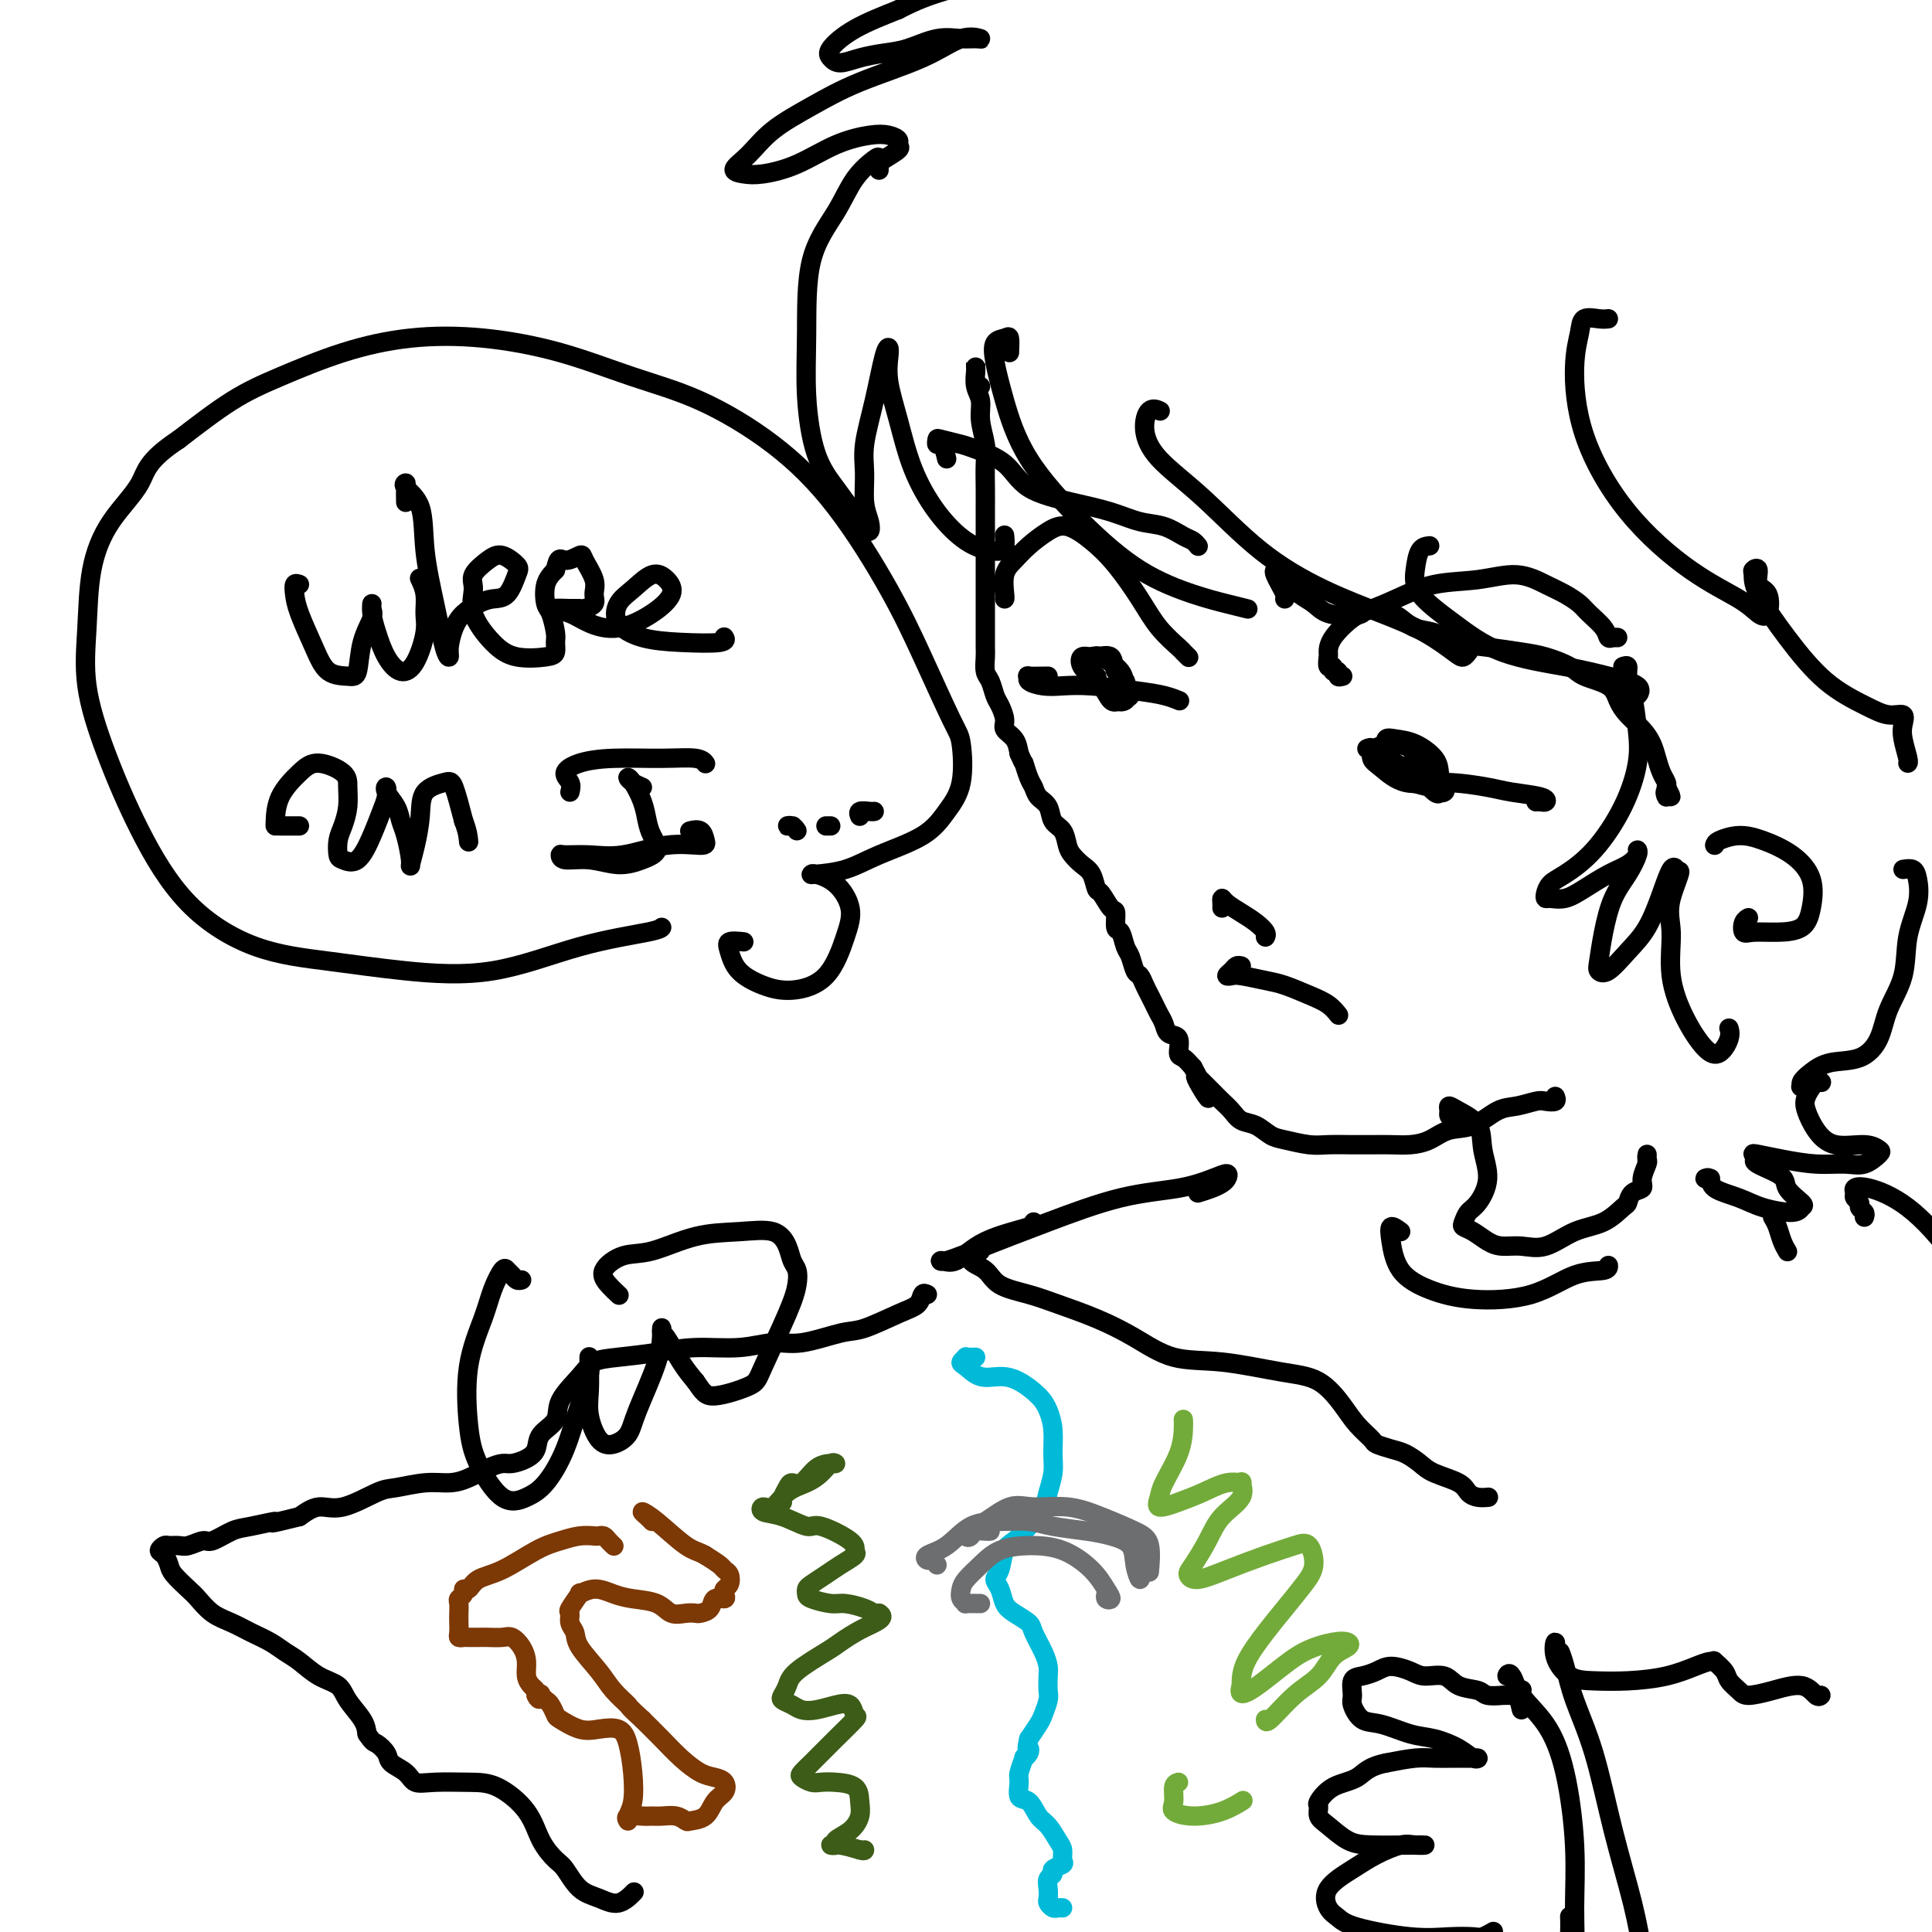 <svg viewBox='0 0 400 400' version='1.1' xmlns='http://www.w3.org/2000/svg' xmlns:xlink='http://www.w3.org/1999/xlink'><g fill='none' stroke='#000000' stroke-width='4' stroke-linecap='round' stroke-linejoin='round'><path d='M203,80c-0.423,-0.216 -0.845,-0.433 -1,-1c-0.155,-0.567 -0.041,-1.485 0,-2c0.041,-0.515 0.010,-0.626 0,-1c-0.010,-0.374 0.001,-1.010 0,-1c-0.001,0.010 -0.015,0.665 0,1c0.015,0.335 0.060,0.351 0,1c-0.060,0.649 -0.226,1.932 0,3c0.226,1.068 0.845,1.920 1,3c0.155,1.080 -0.155,2.388 0,4c0.155,1.612 0.774,3.527 1,5c0.226,1.473 0.061,2.505 0,4c-0.061,1.495 -0.016,3.453 0,5c0.016,1.547 0.004,2.681 0,4c-0.004,1.319 -0.001,2.821 0,4c0.001,1.179 0.000,2.034 0,3c-0.000,0.966 -0.000,2.044 0,3c0.000,0.956 0.000,1.792 0,3c-0.000,1.208 -0.000,2.789 0,4c0.000,1.211 0.000,2.052 0,3c-0.000,0.948 -0.001,2.001 0,3c0.001,0.999 0.003,1.943 0,3c-0.003,1.057 -0.012,2.227 0,3c0.012,0.773 0.044,1.151 0,2c-0.044,0.849 -0.165,2.171 0,3c0.165,0.829 0.617,1.167 1,2c0.383,0.833 0.698,2.162 1,3c0.302,0.838 0.592,1.186 1,2c0.408,0.814 0.934,2.094 1,3c0.066,0.906 -0.328,1.436 0,2c0.328,0.564 1.380,1.161 2,2c0.620,0.839 0.810,1.919 1,3'/><path d='M211,156c1.263,2.926 0.920,1.742 1,2c0.080,0.258 0.584,1.960 1,3c0.416,1.040 0.745,1.418 1,2c0.255,0.582 0.436,1.367 1,2c0.564,0.633 1.512,1.114 2,2c0.488,0.886 0.515,2.177 1,3c0.485,0.823 1.429,1.178 2,2c0.571,0.822 0.769,2.112 1,3c0.231,0.888 0.495,1.373 1,2c0.505,0.627 1.252,1.394 2,2c0.748,0.606 1.497,1.049 2,2c0.503,0.951 0.761,2.409 1,3c0.239,0.591 0.459,0.313 1,1c0.541,0.687 1.402,2.338 2,3c0.598,0.662 0.934,0.336 1,1c0.066,0.664 -0.137,2.318 0,3c0.137,0.682 0.614,0.391 1,1c0.386,0.609 0.681,2.116 1,3c0.319,0.884 0.663,1.143 1,2c0.337,0.857 0.668,2.313 1,3c0.332,0.687 0.666,0.607 1,1c0.334,0.393 0.667,1.260 1,2c0.333,0.740 0.665,1.354 1,2c0.335,0.646 0.672,1.323 1,2c0.328,0.677 0.648,1.355 1,2c0.352,0.645 0.738,1.257 1,2c0.262,0.743 0.402,1.616 1,2c0.598,0.384 1.655,0.278 2,1c0.345,0.722 -0.023,2.271 0,3c0.023,0.729 0.435,0.637 1,1c0.565,0.363 1.282,1.182 2,2'/><path d='M247,221c5.761,10.761 2.163,5.162 1,3c-1.163,-2.162 0.110,-0.888 1,0c0.890,0.888 1.396,1.389 2,2c0.604,0.611 1.306,1.333 2,2c0.694,0.667 1.380,1.278 2,2c0.620,0.722 1.173,1.556 2,2c0.827,0.444 1.927,0.497 3,1c1.073,0.503 2.117,1.455 3,2c0.883,0.545 1.604,0.682 3,1c1.396,0.318 3.468,0.817 5,1c1.532,0.183 2.524,0.049 4,0c1.476,-0.049 3.437,-0.015 5,0c1.563,0.015 2.727,0.011 4,0c1.273,-0.011 2.653,-0.028 4,0c1.347,0.028 2.660,0.102 4,0c1.340,-0.102 2.706,-0.380 4,-1c1.294,-0.620 2.514,-1.581 4,-2c1.486,-0.419 3.237,-0.295 5,-1c1.763,-0.705 3.538,-2.241 5,-3c1.462,-0.759 2.612,-0.743 4,-1c1.388,-0.257 3.013,-0.787 4,-1c0.987,-0.213 1.337,-0.109 2,0c0.663,0.109 1.640,0.222 2,0c0.360,-0.222 0.103,-0.778 0,-1c-0.103,-0.222 -0.051,-0.111 0,0'/><path d='M253,188c0.011,-0.292 0.023,-0.584 0,-1c-0.023,-0.416 -0.079,-0.956 0,-1c0.079,-0.044 0.294,0.409 1,1c0.706,0.591 1.902,1.321 3,2c1.098,0.679 2.098,1.306 3,2c0.902,0.694 1.704,1.456 2,2c0.296,0.544 0.084,0.870 0,1c-0.084,0.130 -0.042,0.065 0,0'/><path d='M257,200c-0.346,-0.083 -0.692,-0.167 -1,0c-0.308,0.167 -0.578,0.584 -1,1c-0.422,0.416 -0.996,0.832 -1,1c-0.004,0.168 0.560,0.090 1,0c0.440,-0.090 0.754,-0.190 2,0c1.246,0.190 3.423,0.671 5,1c1.577,0.329 2.552,0.505 4,1c1.448,0.495 3.367,1.308 5,2c1.633,0.692 2.978,1.263 4,2c1.022,0.737 1.721,1.639 2,2c0.279,0.361 0.140,0.180 0,0'/><path d='M278,140c-0.455,0.122 -0.910,0.245 -1,0c-0.090,-0.245 0.186,-0.857 0,-1c-0.186,-0.143 -0.835,0.184 -1,0c-0.165,-0.184 0.152,-0.880 0,-1c-0.152,-0.120 -0.774,0.335 -1,0c-0.226,-0.335 -0.058,-1.462 0,-2c0.058,-0.538 0.005,-0.489 0,-1c-0.005,-0.511 0.037,-1.584 1,-3c0.963,-1.416 2.848,-3.176 4,-4c1.152,-0.824 1.571,-0.711 2,-1c0.429,-0.289 0.869,-0.979 2,-1c1.131,-0.021 2.955,0.628 4,1c1.045,0.372 1.312,0.467 2,1c0.688,0.533 1.797,1.505 3,2c1.203,0.495 2.501,0.513 4,1c1.499,0.487 3.200,1.443 5,2c1.800,0.557 3.701,0.716 6,1c2.299,0.284 4.997,0.694 7,1c2.003,0.306 3.310,0.508 5,1c1.690,0.492 3.764,1.276 5,2c1.236,0.724 1.633,1.390 3,2c1.367,0.610 3.704,1.163 5,2c1.296,0.837 1.552,1.956 2,3c0.448,1.044 1.090,2.012 2,3c0.910,0.988 2.090,1.994 3,3c0.910,1.006 1.550,2.010 2,3c0.450,0.990 0.708,1.966 1,3c0.292,1.034 0.617,2.124 1,3c0.383,0.876 0.824,1.536 1,2c0.176,0.464 0.088,0.732 0,1'/><path d='M345,163c1.856,3.399 0.498,1.396 0,1c-0.498,-0.396 -0.134,0.817 0,1c0.134,0.183 0.038,-0.662 0,-1c-0.038,-0.338 -0.019,-0.169 0,0'/><path d='M283,155c0.455,-0.191 0.911,-0.381 1,0c0.089,0.381 -0.188,1.335 0,2c0.188,0.665 0.841,1.043 2,2c1.159,0.957 2.826,2.494 5,3c2.174,0.506 4.856,-0.018 8,0c3.144,0.018 6.749,0.579 9,1c2.251,0.421 3.150,0.701 5,1c1.850,0.299 4.653,0.616 6,1c1.347,0.384 1.237,0.835 1,1c-0.237,0.165 -0.602,0.044 -1,0c-0.398,-0.044 -0.828,-0.013 -1,0c-0.172,0.013 -0.086,0.006 0,0'/><path d='M292,161c-0.375,-0.316 -0.750,-0.633 -1,-1c-0.250,-0.367 -0.375,-0.785 0,-1c0.375,-0.215 1.250,-0.226 2,0c0.750,0.226 1.375,0.688 2,1c0.625,0.312 1.249,0.473 2,1c0.751,0.527 1.630,1.421 2,2c0.370,0.579 0.230,0.842 0,1c-0.230,0.158 -0.550,0.212 -1,0c-0.450,-0.212 -1.029,-0.689 -2,-1c-0.971,-0.311 -2.335,-0.455 -3,-1c-0.665,-0.545 -0.631,-1.489 -1,-2c-0.369,-0.511 -1.142,-0.589 -1,-1c0.142,-0.411 1.199,-1.156 2,-1c0.801,0.156 1.346,1.212 2,2c0.654,0.788 1.416,1.309 2,2c0.584,0.691 0.990,1.552 1,2c0.010,0.448 -0.376,0.484 -1,0c-0.624,-0.484 -1.488,-1.489 -2,-2c-0.512,-0.511 -0.673,-0.529 -1,-1c-0.327,-0.471 -0.819,-1.396 -1,-2c-0.181,-0.604 -0.052,-0.887 0,-1c0.052,-0.113 0.026,-0.057 0,0'/><path d='M266,124c0.085,-0.249 0.170,-0.499 0,-1c-0.170,-0.501 -0.594,-1.254 -1,-2c-0.406,-0.746 -0.794,-1.486 -1,-2c-0.206,-0.514 -0.232,-0.801 0,-1c0.232,-0.199 0.720,-0.309 1,0c0.280,0.309 0.350,1.038 1,2c0.650,0.962 1.879,2.158 3,3c1.121,0.842 2.134,1.329 3,2c0.866,0.671 1.586,1.526 3,2c1.414,0.474 3.521,0.566 6,0c2.479,-0.566 5.331,-1.792 8,-3c2.669,-1.208 5.155,-2.399 8,-3c2.845,-0.601 6.051,-0.614 9,-1c2.949,-0.386 5.642,-1.146 8,-1c2.358,0.146 4.379,1.197 6,2c1.621,0.803 2.840,1.357 4,2c1.160,0.643 2.261,1.374 3,2c0.739,0.626 1.117,1.149 2,2c0.883,0.851 2.271,2.032 3,3c0.729,0.968 0.797,1.723 1,2c0.203,0.277 0.539,0.074 1,0c0.461,-0.074 1.047,-0.020 1,0c-0.047,0.020 -0.728,0.006 -1,0c-0.272,-0.006 -0.136,-0.003 0,0'/><path d='M288,157c-0.432,0.167 -0.865,0.333 -1,0c-0.135,-0.333 0.027,-1.166 0,-2c-0.027,-0.834 -0.242,-1.668 0,-2c0.242,-0.332 0.942,-0.162 2,0c1.058,0.162 2.475,0.316 4,1c1.525,0.684 3.157,1.899 4,3c0.843,1.101 0.896,2.089 1,3c0.104,0.911 0.260,1.745 0,2c-0.260,0.255 -0.937,-0.068 -2,0c-1.063,0.068 -2.511,0.526 -4,0c-1.489,-0.526 -3.017,-2.035 -4,-3c-0.983,-0.965 -1.419,-1.386 -2,-2c-0.581,-0.614 -1.305,-1.420 -1,-2c0.305,-0.580 1.638,-0.933 3,-1c1.362,-0.067 2.751,0.150 4,1c1.249,0.850 2.358,2.331 3,3c0.642,0.669 0.816,0.526 1,1c0.184,0.474 0.378,1.566 0,2c-0.378,0.434 -1.328,0.209 -2,0c-0.672,-0.209 -1.066,-0.402 -2,-1c-0.934,-0.598 -2.410,-1.599 -3,-2c-0.590,-0.401 -0.295,-0.200 0,0'/><path d='M208,124c0.043,-0.042 0.087,-0.084 0,-1c-0.087,-0.916 -0.303,-2.707 0,-4c0.303,-1.293 1.126,-2.090 2,-3c0.874,-0.910 1.800,-1.933 3,-3c1.200,-1.067 2.673,-2.177 4,-3c1.327,-0.823 2.507,-1.358 4,-1c1.493,0.358 3.300,1.609 5,3c1.700,1.391 3.292,2.922 5,5c1.708,2.078 3.533,4.704 5,7c1.467,2.296 2.575,4.262 4,6c1.425,1.738 3.165,3.249 4,4c0.835,0.751 0.763,0.741 1,1c0.237,0.259 0.782,0.788 1,1c0.218,0.212 0.109,0.106 0,0'/><path d='M217,140c-1.709,0.022 -3.417,0.045 -4,0c-0.583,-0.045 -0.040,-0.156 0,0c0.040,0.156 -0.423,0.581 0,1c0.423,0.419 1.733,0.833 3,1c1.267,0.167 2.490,0.087 4,0c1.510,-0.087 3.305,-0.181 6,0c2.695,0.181 6.289,0.636 9,1c2.711,0.364 4.537,0.636 6,1c1.463,0.364 2.561,0.818 3,1c0.439,0.182 0.220,0.091 0,0'/><path d='M227,141c0.114,-0.467 0.227,-0.933 0,-1c-0.227,-0.067 -0.796,0.267 -1,0c-0.204,-0.267 -0.043,-1.133 0,-2c0.043,-0.867 -0.034,-1.734 0,-2c0.034,-0.266 0.177,0.069 1,0c0.823,-0.069 2.327,-0.541 3,0c0.673,0.541 0.515,2.095 1,3c0.485,0.905 1.612,1.161 2,2c0.388,0.839 0.035,2.261 0,3c-0.035,0.739 0.246,0.795 0,1c-0.246,0.205 -1.020,0.559 -2,0c-0.980,-0.559 -2.165,-2.030 -3,-3c-0.835,-0.970 -1.320,-1.439 -2,-2c-0.680,-0.561 -1.555,-1.213 -2,-2c-0.445,-0.787 -0.460,-1.708 0,-2c0.460,-0.292 1.397,0.044 2,0c0.603,-0.044 0.874,-0.468 2,0c1.126,0.468 3.108,1.827 4,3c0.892,1.173 0.692,2.161 1,3c0.308,0.839 1.122,1.530 1,2c-0.122,0.470 -1.182,0.718 -2,1c-0.818,0.282 -1.396,0.597 -2,0c-0.604,-0.597 -1.234,-2.108 -2,-3c-0.766,-0.892 -1.669,-1.167 -2,-2c-0.331,-0.833 -0.089,-2.224 0,-3c0.089,-0.776 0.025,-0.936 0,-1c-0.025,-0.064 -0.013,-0.032 0,0'/><path d='M196,95c-0.310,-1.296 -0.620,-2.593 -1,-3c-0.380,-0.407 -0.832,0.075 -1,0c-0.168,-0.075 -0.054,-0.707 0,-1c0.054,-0.293 0.047,-0.248 1,0c0.953,0.248 2.867,0.699 4,1c1.133,0.301 1.484,0.450 3,1c1.516,0.550 4.197,1.499 6,3c1.803,1.501 2.729,3.553 5,5c2.271,1.447 5.886,2.289 9,3c3.114,0.711 5.727,1.289 8,2c2.273,0.711 4.206,1.553 6,2c1.794,0.447 3.447,0.498 5,1c1.553,0.502 3.004,1.454 4,2c0.996,0.546 1.537,0.685 2,1c0.463,0.315 0.846,0.804 1,1c0.154,0.196 0.077,0.098 0,0'/><path d='M355,175c0.081,-0.295 0.162,-0.591 1,-1c0.838,-0.409 2.432,-0.932 4,-1c1.568,-0.068 3.110,0.318 5,1c1.890,0.682 4.128,1.661 6,3c1.872,1.339 3.378,3.038 4,5c0.622,1.962 0.359,4.188 0,6c-0.359,1.812 -0.815,3.211 -2,4c-1.185,0.789 -3.098,0.968 -5,1c-1.902,0.032 -3.791,-0.083 -5,0c-1.209,0.083 -1.736,0.362 -2,0c-0.264,-0.362 -0.263,-1.367 0,-2c0.263,-0.633 0.790,-0.895 1,-1c0.210,-0.105 0.105,-0.052 0,0'/><path d='M182,35c-0.004,0.205 -0.008,0.411 0,0c0.008,-0.411 0.026,-1.437 0,-2c-0.026,-0.563 -0.098,-0.662 -1,0c-0.902,0.662 -2.635,2.085 -4,4c-1.365,1.915 -2.362,4.320 -4,7c-1.638,2.680 -3.919,5.633 -5,10c-1.081,4.367 -0.963,10.146 -1,15c-0.037,4.854 -0.227,8.781 0,13c0.227,4.219 0.873,8.730 2,12c1.127,3.270 2.736,5.298 4,7c1.264,1.702 2.182,3.078 3,4c0.818,0.922 1.536,1.389 2,2c0.464,0.611 0.675,1.364 1,2c0.325,0.636 0.765,1.153 1,1c0.235,-0.153 0.265,-0.977 0,-2c-0.265,-1.023 -0.825,-2.246 -1,-4c-0.175,-1.754 0.034,-4.040 0,-6c-0.034,-1.960 -0.310,-3.593 0,-6c0.310,-2.407 1.206,-5.588 2,-9c0.794,-3.412 1.486,-7.053 2,-9c0.514,-1.947 0.849,-2.198 1,-2c0.151,0.198 0.117,0.844 0,2c-0.117,1.156 -0.318,2.820 0,5c0.318,2.180 1.156,4.875 2,8c0.844,3.125 1.696,6.680 3,10c1.304,3.320 3.061,6.405 5,9c1.939,2.595 4.061,4.699 6,6c1.939,1.301 3.697,1.800 5,2c1.303,0.200 2.152,0.100 3,0'/><path d='M208,114c2.166,1.266 0.581,0.432 0,0c-0.581,-0.432 -0.156,-0.463 0,-1c0.156,-0.537 0.045,-1.582 0,-2c-0.045,-0.418 -0.022,-0.209 0,0'/><path d='M209,73c0.055,-1.258 0.111,-2.516 0,-3c-0.111,-0.484 -0.387,-0.194 -1,0c-0.613,0.194 -1.562,0.291 -2,1c-0.438,0.709 -0.366,2.030 0,4c0.366,1.970 1.026,4.590 2,8c0.974,3.410 2.262,7.610 5,12c2.738,4.390 6.927,8.970 11,13c4.073,4.030 8.031,7.511 12,10c3.969,2.489 7.951,3.987 11,5c3.049,1.013 5.167,1.542 7,2c1.833,0.458 3.381,0.845 4,1c0.619,0.155 0.310,0.077 0,0'/><path d='M240,85c0.186,0.085 0.372,0.169 0,0c-0.372,-0.169 -1.302,-0.593 -2,0c-0.698,0.593 -1.165,2.202 -1,4c0.165,1.798 0.960,3.786 3,6c2.040,2.214 5.324,4.653 9,8c3.676,3.347 7.745,7.600 12,11c4.255,3.400 8.698,5.945 13,8c4.302,2.055 8.463,3.619 12,5c3.537,1.381 6.451,2.580 9,4c2.549,1.420 4.735,3.061 6,4c1.265,0.939 1.610,1.176 2,1c0.390,-0.176 0.826,-0.765 1,-1c0.174,-0.235 0.087,-0.118 0,0'/><path d='M296,113c-0.743,0.084 -1.487,0.168 -2,1c-0.513,0.832 -0.797,2.411 -1,4c-0.203,1.589 -0.325,3.188 1,5c1.325,1.812 4.097,3.836 7,6c2.903,2.164 5.938,4.468 10,6c4.062,1.532 9.152,2.291 13,3c3.848,0.709 6.453,1.367 9,2c2.547,0.633 5.036,1.241 6,2c0.964,0.759 0.403,1.667 0,2c-0.403,0.333 -0.647,0.090 -1,0c-0.353,-0.090 -0.815,-0.026 -1,0c-0.185,0.026 -0.092,0.013 0,0'/><path d='M336,138c0.446,-0.151 0.892,-0.302 1,0c0.108,0.302 -0.121,1.056 0,2c0.121,0.944 0.593,2.079 1,4c0.407,1.921 0.748,4.630 1,7c0.252,2.370 0.415,4.403 0,7c-0.415,2.597 -1.407,5.760 -3,9c-1.593,3.240 -3.786,6.557 -6,9c-2.214,2.443 -4.448,4.013 -6,5c-1.552,0.987 -2.422,1.390 -3,2c-0.578,0.610 -0.866,1.426 -1,2c-0.134,0.574 -0.115,0.904 0,1c0.115,0.096 0.327,-0.043 1,0c0.673,0.043 1.806,0.268 3,0c1.194,-0.268 2.449,-1.028 4,-2c1.551,-0.972 3.398,-2.155 5,-3c1.602,-0.845 2.960,-1.353 4,-2c1.040,-0.647 1.761,-1.432 2,-2c0.239,-0.568 -0.006,-0.920 0,-1c0.006,-0.080 0.261,0.111 0,1c-0.261,0.889 -1.038,2.476 -2,4c-0.962,1.524 -2.110,2.986 -3,5c-0.890,2.014 -1.523,4.581 -2,7c-0.477,2.419 -0.799,4.691 -1,6c-0.201,1.309 -0.283,1.653 0,2c0.283,0.347 0.930,0.695 2,0c1.070,-0.695 2.564,-2.432 4,-4c1.436,-1.568 2.816,-2.967 4,-5c1.184,-2.033 2.173,-4.700 3,-7c0.827,-2.300 1.492,-4.235 2,-5c0.508,-0.765 0.859,-0.362 1,0c0.141,0.362 0.070,0.681 0,1'/><path d='M347,181c1.930,-2.273 -0.245,2.045 -1,5c-0.755,2.955 -0.092,4.545 0,7c0.092,2.455 -0.388,5.773 0,9c0.388,3.227 1.645,6.364 3,9c1.355,2.636 2.808,4.773 4,6c1.192,1.227 2.124,1.545 3,1c0.876,-0.545 1.697,-1.955 2,-3c0.303,-1.045 0.086,-1.727 0,-2c-0.086,-0.273 -0.043,-0.136 0,0'/><path d='M394,180c0.748,-0.118 1.495,-0.235 2,0c0.505,0.235 0.766,0.823 1,2c0.234,1.177 0.440,2.943 0,5c-0.440,2.057 -1.525,4.404 -2,7c-0.475,2.596 -0.339,5.440 -1,8c-0.661,2.560 -2.120,4.835 -3,7c-0.880,2.165 -1.182,4.219 -2,6c-0.818,1.781 -2.152,3.290 -4,4c-1.848,0.710 -4.210,0.621 -6,1c-1.790,0.379 -3.009,1.227 -4,2c-0.991,0.773 -1.755,1.471 -2,2c-0.245,0.529 0.029,0.888 0,1c-0.029,0.112 -0.361,-0.022 0,0c0.361,0.022 1.415,0.200 2,0c0.585,-0.200 0.699,-0.776 1,-1c0.301,-0.224 0.787,-0.094 1,0c0.213,0.094 0.153,0.153 0,0c-0.153,-0.153 -0.399,-0.516 -1,0c-0.601,0.516 -1.557,1.913 -2,3c-0.443,1.087 -0.375,1.864 0,3c0.375,1.136 1.055,2.632 2,4c0.945,1.368 2.154,2.609 4,3c1.846,0.391 4.330,-0.067 6,0c1.670,0.067 2.525,0.660 3,1c0.475,0.340 0.568,0.428 0,1c-0.568,0.572 -1.798,1.628 -3,2c-1.202,0.372 -2.375,0.060 -4,0c-1.625,-0.060 -3.701,0.130 -6,0c-2.299,-0.130 -4.823,-0.581 -7,-1c-2.177,-0.419 -4.009,-0.805 -5,-1c-0.991,-0.195 -1.140,-0.199 -1,0c0.140,0.199 0.570,0.599 1,1'/><path d='M364,240c-2.571,0.388 2.002,1.860 4,3c1.998,1.140 1.420,1.950 2,3c0.580,1.050 2.317,2.342 3,3c0.683,0.658 0.312,0.682 0,1c-0.312,0.318 -0.566,0.929 -2,1c-1.434,0.071 -4.049,-0.398 -6,-1c-1.951,-0.602 -3.237,-1.338 -5,-2c-1.763,-0.662 -4.003,-1.249 -5,-2c-0.997,-0.751 -0.752,-1.665 -1,-2c-0.248,-0.335 -0.990,-0.090 -1,0c-0.010,0.090 0.711,0.026 1,0c0.289,-0.026 0.144,-0.013 0,0'/><path d='M333,66c-0.527,0.057 -1.054,0.114 -2,0c-0.946,-0.114 -2.311,-0.399 -3,0c-0.689,0.399 -0.702,1.480 -1,3c-0.298,1.520 -0.880,3.477 -1,7c-0.120,3.523 0.222,8.611 2,14c1.778,5.389 4.991,11.080 9,16c4.009,4.920 8.813,9.070 13,12c4.187,2.930 7.755,4.641 10,6c2.245,1.359 3.167,2.367 4,3c0.833,0.633 1.578,0.891 2,0c0.422,-0.891 0.520,-2.931 0,-4c-0.520,-1.069 -1.656,-1.168 -2,-2c-0.344,-0.832 0.106,-2.397 0,-3c-0.106,-0.603 -0.769,-0.245 -1,0c-0.231,0.245 -0.029,0.376 0,1c0.029,0.624 -0.113,1.741 1,4c1.113,2.259 3.483,5.662 6,9c2.517,3.338 5.183,6.613 8,9c2.817,2.387 5.787,3.887 8,5c2.213,1.113 3.668,1.839 5,2c1.332,0.161 2.539,-0.244 3,0c0.461,0.244 0.176,1.137 0,2c-0.176,0.863 -0.243,1.695 0,3c0.243,1.305 0.796,3.082 1,4c0.204,0.918 0.058,0.977 0,1c-0.058,0.023 -0.029,0.012 0,0'/><path d='M182,34c0.080,-0.220 0.160,-0.441 1,-1c0.840,-0.559 2.440,-1.457 3,-2c0.560,-0.543 0.081,-0.730 0,-1c-0.081,-0.270 0.235,-0.623 0,-1c-0.235,-0.377 -1.021,-0.777 -2,-1c-0.979,-0.223 -2.152,-0.270 -4,0c-1.848,0.270 -4.372,0.855 -7,2c-2.628,1.145 -5.362,2.849 -8,4c-2.638,1.151 -5.181,1.747 -7,2c-1.819,0.253 -2.913,0.162 -4,0c-1.087,-0.162 -2.167,-0.394 -2,-1c0.167,-0.606 1.582,-1.585 3,-3c1.418,-1.415 2.840,-3.266 5,-5c2.160,-1.734 5.060,-3.351 8,-5c2.940,-1.649 5.921,-3.332 10,-5c4.079,-1.668 9.257,-3.322 13,-5c3.743,-1.678 6.051,-3.380 8,-4c1.949,-0.620 3.541,-0.160 4,0c0.459,0.160 -0.214,0.018 -1,0c-0.786,-0.018 -1.686,0.089 -3,0c-1.314,-0.089 -3.041,-0.373 -5,0c-1.959,0.373 -4.150,1.404 -6,2c-1.850,0.596 -3.361,0.758 -5,1c-1.639,0.242 -3.408,0.564 -5,1c-1.592,0.436 -3.007,0.984 -4,1c-0.993,0.016 -1.565,-0.501 -2,-1c-0.435,-0.499 -0.732,-0.981 0,-2c0.732,-1.019 2.495,-2.577 5,-4c2.505,-1.423 5.753,-2.712 9,-4'/><path d='M186,2c3.789,-1.962 6.263,-2.866 10,-4c3.737,-1.134 8.737,-2.498 14,-3c5.263,-0.502 10.789,-0.144 13,0c2.211,0.144 1.105,0.072 0,0'/><path d='M192,268c-0.381,-0.189 -0.762,-0.378 -1,0c-0.238,0.378 -0.334,1.325 -1,2c-0.666,0.675 -1.901,1.080 -4,2c-2.099,0.920 -5.061,2.356 -7,3c-1.939,0.644 -2.855,0.498 -5,1c-2.145,0.502 -5.519,1.654 -8,2c-2.481,0.346 -4.070,-0.114 -6,0c-1.930,0.114 -4.201,0.803 -7,1c-2.799,0.197 -6.127,-0.098 -9,0c-2.873,0.098 -5.292,0.588 -8,1c-2.708,0.412 -5.703,0.746 -8,1c-2.297,0.254 -3.894,0.427 -5,1c-1.106,0.573 -1.721,1.547 -3,3c-1.279,1.453 -3.223,3.387 -4,5c-0.777,1.613 -0.386,2.905 -1,4c-0.614,1.095 -2.233,1.991 -3,3c-0.767,1.009 -0.683,2.129 -1,3c-0.317,0.871 -1.035,1.494 -2,2c-0.965,0.506 -2.175,0.896 -3,1c-0.825,0.104 -1.264,-0.078 -2,0c-0.736,0.078 -1.769,0.417 -3,1c-1.231,0.583 -2.661,1.411 -4,2c-1.339,0.589 -2.587,0.940 -4,1c-1.413,0.060 -2.989,-0.171 -5,0c-2.011,0.171 -4.456,0.745 -6,1c-1.544,0.255 -2.187,0.192 -4,1c-1.813,0.808 -4.796,2.487 -7,3c-2.204,0.513 -3.630,-0.139 -5,0c-1.370,0.139 -2.685,1.070 -4,2'/><path d='M62,314c-8.149,2.029 -5.022,1.103 -5,1c0.022,-0.103 -3.062,0.617 -5,1c-1.938,0.383 -2.732,0.428 -4,1c-1.268,0.572 -3.012,1.670 -4,2c-0.988,0.330 -1.220,-0.109 -2,0c-0.780,0.109 -2.108,0.764 -3,1c-0.892,0.236 -1.346,0.051 -2,0c-0.654,-0.051 -1.506,0.031 -2,0c-0.494,-0.031 -0.629,-0.175 -1,0c-0.371,0.175 -0.979,0.670 -1,1c-0.021,0.330 0.546,0.496 1,1c0.454,0.504 0.795,1.346 1,2c0.205,0.654 0.273,1.120 1,2c0.727,0.880 2.112,2.175 3,3c0.888,0.825 1.280,1.179 2,2c0.720,0.821 1.767,2.107 3,3c1.233,0.893 2.650,1.393 4,2c1.350,0.607 2.632,1.321 4,2c1.368,0.679 2.821,1.322 4,2c1.179,0.678 2.082,1.391 3,2c0.918,0.609 1.850,1.114 3,2c1.150,0.886 2.518,2.152 4,3c1.482,0.848 3.078,1.279 4,2c0.922,0.721 1.171,1.733 2,3c0.829,1.267 2.237,2.791 3,4c0.763,1.209 0.882,2.105 1,3'/><path d='M76,359c1.265,1.905 1.426,1.667 2,2c0.574,0.333 1.561,1.238 2,2c0.439,0.762 0.332,1.381 1,2c0.668,0.619 2.112,1.238 3,2c0.888,0.762 1.221,1.668 2,2c0.779,0.332 2.003,0.090 4,0c1.997,-0.090 4.765,-0.028 7,0c2.235,0.028 3.935,0.022 6,1c2.065,0.978 4.495,2.941 6,5c1.505,2.059 2.086,4.214 3,6c0.914,1.786 2.162,3.202 3,4c0.838,0.798 1.265,0.977 2,2c0.735,1.023 1.777,2.890 3,4c1.223,1.110 2.627,1.462 4,2c1.373,0.538 2.716,1.260 4,1c1.284,-0.260 2.510,-1.503 3,-2c0.490,-0.497 0.245,-0.249 0,0'/><path d='M203,259c-0.232,-0.187 -0.464,-0.373 -1,0c-0.536,0.373 -1.375,1.307 -1,2c0.375,0.693 1.963,1.147 3,2c1.037,0.853 1.524,2.107 3,3c1.476,0.893 3.942,1.427 6,2c2.058,0.573 3.710,1.185 6,2c2.290,0.815 5.219,1.833 8,3c2.781,1.167 5.415,2.484 8,4c2.585,1.516 5.122,3.231 8,4c2.878,0.769 6.096,0.593 10,1c3.904,0.407 8.493,1.398 12,2c3.507,0.602 5.932,0.816 8,2c2.068,1.184 3.778,3.340 5,5c1.222,1.660 1.954,2.825 3,4c1.046,1.175 2.405,2.359 3,3c0.595,0.641 0.425,0.738 1,1c0.575,0.262 1.894,0.689 3,1c1.106,0.311 1.997,0.507 3,1c1.003,0.493 2.117,1.285 3,2c0.883,0.715 1.536,1.355 3,2c1.464,0.645 3.737,1.297 5,2c1.263,0.703 1.514,1.456 2,2c0.486,0.544 1.208,0.877 2,1c0.792,0.123 1.655,0.035 2,0c0.345,-0.035 0.173,-0.018 0,0'/></g>
<g fill='none' stroke='#00BAD8' stroke-width='4' stroke-linecap='round' stroke-linejoin='round'><path d='M202,281c-0.879,0.027 -1.758,0.053 -2,0c-0.242,-0.053 0.154,-0.186 0,0c-0.154,0.186 -0.857,0.692 -1,1c-0.143,0.308 0.272,0.417 1,1c0.728,0.583 1.767,1.639 3,2c1.233,0.361 2.660,0.027 4,0c1.340,-0.027 2.593,0.253 4,1c1.407,0.747 2.966,1.959 4,3c1.034,1.041 1.542,1.910 2,3c0.458,1.090 0.868,2.401 1,4c0.132,1.599 -0.012,3.484 0,5c0.012,1.516 0.180,2.661 0,4c-0.180,1.339 -0.706,2.870 -1,4c-0.294,1.130 -0.354,1.857 -1,3c-0.646,1.143 -1.876,2.701 -3,4c-1.124,1.299 -2.140,2.339 -3,3c-0.860,0.661 -1.562,0.943 -2,2c-0.438,1.057 -0.610,2.888 -1,4c-0.390,1.112 -0.998,1.506 -1,2c-0.002,0.494 0.600,1.089 1,2c0.400,0.911 0.597,2.137 1,3c0.403,0.863 1.012,1.362 2,2c0.988,0.638 2.356,1.416 3,2c0.644,0.584 0.565,0.976 1,2c0.435,1.024 1.385,2.682 2,4c0.615,1.318 0.894,2.296 1,3c0.106,0.704 0.040,1.132 0,2c-0.040,0.868 -0.055,2.175 0,3c0.055,0.825 0.180,1.170 0,2c-0.180,0.830 -0.664,2.147 -1,3c-0.336,0.853 -0.525,1.244 -1,2c-0.475,0.756 -1.238,1.878 -2,3'/><path d='M213,360c-0.636,2.732 -0.227,2.063 0,2c0.227,-0.063 0.271,0.481 0,1c-0.271,0.519 -0.859,1.012 -1,1c-0.141,-0.012 0.164,-0.528 0,0c-0.164,0.528 -0.798,2.099 -1,3c-0.202,0.901 0.029,1.132 0,2c-0.029,0.868 -0.317,2.372 0,3c0.317,0.628 1.237,0.381 2,1c0.763,0.619 1.367,2.106 2,3c0.633,0.894 1.296,1.195 2,2c0.704,0.805 1.449,2.113 2,3c0.551,0.887 0.909,1.351 1,2c0.091,0.649 -0.084,1.483 0,2c0.084,0.517 0.429,0.719 0,1c-0.429,0.281 -1.631,0.642 -2,1c-0.369,0.358 0.097,0.711 0,1c-0.097,0.289 -0.755,0.512 -1,1c-0.245,0.488 -0.077,1.241 0,2c0.077,0.759 0.063,1.524 0,2c-0.063,0.476 -0.174,0.663 0,1c0.174,0.337 0.634,0.822 1,1c0.366,0.178 0.637,0.048 1,0c0.363,-0.048 0.818,-0.014 1,0c0.182,0.014 0.091,0.007 0,0'/></g>
<g fill='none' stroke='#7C3805' stroke-width='4' stroke-linecap='round' stroke-linejoin='round'><path d='M127,320c0.090,0.083 0.180,0.166 0,0c-0.180,-0.166 -0.631,-0.581 -1,-1c-0.369,-0.419 -0.657,-0.842 -1,-1c-0.343,-0.158 -0.742,-0.053 -1,0c-0.258,0.053 -0.374,0.052 -1,0c-0.626,-0.052 -1.761,-0.156 -3,0c-1.239,0.156 -2.584,0.571 -4,1c-1.416,0.429 -2.905,0.871 -5,2c-2.095,1.129 -4.795,2.947 -7,4c-2.205,1.053 -3.915,1.343 -5,2c-1.085,0.657 -1.545,1.681 -2,2c-0.455,0.319 -0.907,-0.066 -1,0c-0.093,0.066 0.171,0.584 0,1c-0.171,0.416 -0.778,0.731 -1,1c-0.222,0.269 -0.060,0.493 0,1c0.060,0.507 0.019,1.299 0,2c-0.019,0.701 -0.017,1.312 0,2c0.017,0.688 0.049,1.452 0,2c-0.049,0.548 -0.180,0.879 0,1c0.180,0.121 0.671,0.033 1,0c0.329,-0.033 0.497,-0.010 1,0c0.503,0.010 1.343,0.008 2,0c0.657,-0.008 1.133,-0.022 2,0c0.867,0.022 2.127,0.078 3,0c0.873,-0.078 1.361,-0.291 2,0c0.639,0.291 1.429,1.086 2,2c0.571,0.914 0.924,1.947 1,3c0.076,1.053 -0.124,2.128 0,3c0.124,0.872 0.572,1.543 1,2c0.428,0.457 0.837,0.702 1,1c0.163,0.298 0.082,0.649 0,1'/><path d='M111,351c0.704,1.561 0.963,0.464 1,0c0.037,-0.464 -0.147,-0.294 0,0c0.147,0.294 0.626,0.713 1,1c0.374,0.287 0.644,0.441 1,1c0.356,0.559 0.799,1.521 1,2c0.201,0.479 0.162,0.475 1,1c0.838,0.525 2.554,1.580 4,2c1.446,0.420 2.623,0.206 4,0c1.377,-0.206 2.953,-0.403 4,0c1.047,0.403 1.563,1.405 2,3c0.437,1.595 0.794,3.783 1,6c0.206,2.217 0.261,4.465 0,6c-0.261,1.535 -0.838,2.359 -1,3c-0.162,0.641 0.091,1.100 0,1c-0.091,-0.100 -0.527,-0.760 0,-1c0.527,-0.240 2.015,-0.061 3,0c0.985,0.061 1.466,0.002 2,0c0.534,-0.002 1.119,0.051 2,0c0.881,-0.051 2.056,-0.205 3,0c0.944,0.205 1.658,0.771 2,1c0.342,0.229 0.314,0.121 1,0c0.686,-0.121 2.087,-0.256 3,-1c0.913,-0.744 1.336,-2.096 2,-3c0.664,-0.904 1.567,-1.361 2,-2c0.433,-0.639 0.395,-1.461 0,-2c-0.395,-0.539 -1.147,-0.793 -2,-1c-0.853,-0.207 -1.806,-0.365 -3,-1c-1.194,-0.635 -2.629,-1.748 -4,-3c-1.371,-1.252 -2.677,-2.643 -4,-4c-1.323,-1.357 -2.661,-2.678 -4,-4'/><path d='M133,356c-3.160,-2.864 -2.558,-2.525 -3,-3c-0.442,-0.475 -1.926,-1.765 -3,-3c-1.074,-1.235 -1.737,-2.415 -3,-4c-1.263,-1.585 -3.125,-3.574 -4,-5c-0.875,-1.426 -0.762,-2.289 -1,-3c-0.238,-0.711 -0.826,-1.272 -1,-2c-0.174,-0.728 0.067,-1.625 0,-2c-0.067,-0.375 -0.440,-0.227 0,-1c0.440,-0.773 1.694,-2.467 2,-3c0.306,-0.533 -0.336,0.093 0,0c0.336,-0.093 1.650,-0.907 3,-1c1.350,-0.093 2.735,0.535 4,1c1.265,0.465 2.409,0.765 4,1c1.591,0.235 3.630,0.403 5,1c1.370,0.597 2.073,1.622 3,2c0.927,0.378 2.078,0.108 3,0c0.922,-0.108 1.613,-0.052 2,0c0.387,0.052 0.468,0.102 1,0c0.532,-0.102 1.515,-0.356 2,-1c0.485,-0.644 0.473,-1.677 1,-2c0.527,-0.323 1.592,0.064 2,0c0.408,-0.064 0.158,-0.581 0,-1c-0.158,-0.419 -0.226,-0.742 0,-1c0.226,-0.258 0.746,-0.453 1,-1c0.254,-0.547 0.243,-1.446 0,-2c-0.243,-0.554 -0.719,-0.765 -1,-1c-0.281,-0.235 -0.366,-0.496 -1,-1c-0.634,-0.504 -1.817,-1.252 -3,-2'/><path d='M146,322c-1.367,-0.804 -2.286,-0.814 -4,-2c-1.714,-1.186 -4.225,-3.547 -6,-5c-1.775,-1.453 -2.816,-1.998 -3,-2c-0.184,-0.002 0.489,0.538 1,1c0.511,0.462 0.860,0.846 1,1c0.140,0.154 0.070,0.077 0,0'/></g>
<g fill='none' stroke='#6D6E70' stroke-width='4' stroke-linecap='round' stroke-linejoin='round'><path d='M205,317c-0.120,0.026 -0.239,0.052 -1,0c-0.761,-0.052 -2.162,-0.183 -3,0c-0.838,0.183 -1.113,0.679 -1,1c0.113,0.321 0.614,0.468 1,0c0.386,-0.468 0.657,-1.552 1,-2c0.343,-0.448 0.760,-0.259 2,-1c1.240,-0.741 3.305,-2.413 5,-3c1.695,-0.587 3.022,-0.088 5,0c1.978,0.088 4.607,-0.234 7,0c2.393,0.234 4.550,1.026 7,2c2.450,0.974 5.192,2.131 7,3c1.808,0.869 2.680,1.449 3,3c0.320,1.551 0.086,4.071 0,5c-0.086,0.929 -0.025,0.265 0,0c0.025,-0.265 0.012,-0.133 0,0'/><path d='M194,324c-0.334,-0.445 -0.667,-0.890 -1,-1c-0.333,-0.110 -0.664,0.114 -1,0c-0.336,-0.114 -0.677,-0.567 0,-1c0.677,-0.433 2.373,-0.845 4,-2c1.627,-1.155 3.187,-3.053 5,-4c1.813,-0.947 3.880,-0.945 6,-1c2.120,-0.055 4.291,-0.168 6,0c1.709,0.168 2.954,0.617 5,1c2.046,0.383 4.892,0.700 7,1c2.108,0.300 3.479,0.581 5,1c1.521,0.419 3.192,0.974 4,2c0.808,1.026 0.752,2.524 1,4c0.248,1.476 0.798,2.932 1,3c0.202,0.068 0.054,-1.251 0,-2c-0.054,-0.749 -0.016,-0.928 0,-1c0.016,-0.072 0.008,-0.036 0,0'/><path d='M203,332c-1.297,-0.017 -2.595,-0.034 -3,0c-0.405,0.034 0.082,0.120 0,0c-0.082,-0.120 -0.733,-0.445 -1,-1c-0.267,-0.555 -0.149,-1.340 0,-2c0.149,-0.660 0.330,-1.195 1,-2c0.670,-0.805 1.828,-1.878 3,-3c1.172,-1.122 2.359,-2.291 4,-3c1.641,-0.709 3.737,-0.957 6,-1c2.263,-0.043 4.694,0.119 7,1c2.306,0.881 4.488,2.481 6,4c1.512,1.519 2.353,2.957 3,4c0.647,1.043 1.101,1.692 1,2c-0.101,0.308 -0.758,0.275 -1,0c-0.242,-0.275 -0.069,-0.793 0,-1c0.069,-0.207 0.035,-0.104 0,0'/></g>
<g fill='none' stroke='#3D5C18' stroke-width='4' stroke-linecap='round' stroke-linejoin='round'><path d='M162,311c-0.094,-0.232 -0.188,-0.465 0,-1c0.188,-0.535 0.659,-1.373 1,-2c0.341,-0.627 0.551,-1.043 1,-1c0.449,0.043 1.137,0.546 2,0c0.863,-0.546 1.900,-2.140 3,-3c1.100,-0.860 2.262,-0.984 3,-1c0.738,-0.016 1.050,0.077 1,0c-0.050,-0.077 -0.464,-0.324 -1,0c-0.536,0.324 -1.194,1.221 -2,2c-0.806,0.779 -1.760,1.442 -3,2c-1.240,0.558 -2.767,1.013 -4,2c-1.233,0.987 -2.173,2.507 -3,3c-0.827,0.493 -1.540,-0.042 -2,0c-0.460,0.042 -0.665,0.662 0,1c0.665,0.338 2.202,0.395 4,1c1.798,0.605 3.857,1.758 5,2c1.143,0.242 1.369,-0.427 3,0c1.631,0.427 4.667,1.948 6,3c1.333,1.052 0.964,1.633 1,2c0.036,0.367 0.479,0.518 0,1c-0.479,0.482 -1.880,1.295 -3,2c-1.120,0.705 -1.960,1.302 -3,2c-1.040,0.698 -2.280,1.497 -3,2c-0.720,0.503 -0.921,0.708 -1,1c-0.079,0.292 -0.036,0.669 0,1c0.036,0.331 0.065,0.614 1,1c0.935,0.386 2.775,0.874 4,1c1.225,0.126 1.833,-0.111 3,0c1.167,0.111 2.891,0.568 4,1c1.109,0.432 1.603,0.838 2,1c0.397,0.162 0.699,0.081 1,0'/><path d='M182,334c1.765,0.980 -0.822,1.928 -3,3c-2.178,1.072 -3.946,2.266 -5,3c-1.054,0.734 -1.394,1.009 -3,2c-1.606,0.991 -4.477,2.699 -6,4c-1.523,1.301 -1.699,2.194 -2,3c-0.301,0.806 -0.728,1.523 -1,2c-0.272,0.477 -0.390,0.713 0,1c0.390,0.287 1.288,0.625 2,1c0.712,0.375 1.237,0.787 2,1c0.763,0.213 1.763,0.225 3,0c1.237,-0.225 2.711,-0.689 4,-1c1.289,-0.311 2.392,-0.470 3,0c0.608,0.470 0.721,1.567 1,2c0.279,0.433 0.723,0.200 0,1c-0.723,0.800 -2.612,2.634 -4,4c-1.388,1.366 -2.275,2.265 -3,3c-0.725,0.735 -1.289,1.307 -2,2c-0.711,0.693 -1.570,1.506 -2,2c-0.430,0.494 -0.430,0.670 0,1c0.430,0.330 1.292,0.815 2,1c0.708,0.185 1.263,0.069 2,0c0.737,-0.069 1.657,-0.090 3,0c1.343,0.090 3.108,0.290 4,1c0.892,0.710 0.909,1.931 1,3c0.091,1.069 0.254,1.985 0,3c-0.254,1.015 -0.925,2.128 -2,3c-1.075,0.872 -2.553,1.504 -3,2c-0.447,0.496 0.138,0.854 0,1c-0.138,0.146 -0.999,0.078 -1,0c-0.001,-0.078 0.857,-0.165 2,0c1.143,0.165 2.572,0.583 4,1'/><path d='M178,383c1.000,0.311 1.000,0.089 1,0c0.000,-0.089 0.000,-0.044 0,0'/></g>
<g fill='none' stroke='#73AB3A' stroke-width='4' stroke-linecap='round' stroke-linejoin='round'><path d='M245,294c-0.008,-0.118 -0.015,-0.237 0,0c0.015,0.237 0.054,0.828 0,2c-0.054,1.172 -0.199,2.925 -1,5c-0.801,2.075 -2.256,4.474 -3,6c-0.744,1.526 -0.776,2.181 -1,3c-0.224,0.819 -0.641,1.803 0,2c0.641,0.197 2.339,-0.394 4,-1c1.661,-0.606 3.286,-1.226 5,-2c1.714,-0.774 3.518,-1.703 5,-2c1.482,-0.297 2.641,0.036 3,0c0.359,-0.036 -0.082,-0.441 0,0c0.082,0.441 0.686,1.728 0,3c-0.686,1.272 -2.664,2.528 -4,4c-1.336,1.472 -2.030,3.160 -3,5c-0.970,1.840 -2.214,3.832 -3,5c-0.786,1.168 -1.112,1.511 -1,2c0.112,0.489 0.663,1.123 2,1c1.337,-0.123 3.459,-1.001 6,-2c2.541,-0.999 5.500,-2.117 8,-3c2.500,-0.883 4.543,-1.532 6,-2c1.457,-0.468 2.330,-0.756 3,0c0.670,0.756 1.136,2.558 1,4c-0.136,1.442 -0.874,2.526 -2,4c-1.126,1.474 -2.642,3.337 -4,5c-1.358,1.663 -2.560,3.126 -4,5c-1.440,1.874 -3.118,4.158 -4,6c-0.882,1.842 -0.966,3.240 -1,4c-0.034,0.760 -0.017,0.880 0,1'/><path d='M257,349c-1.301,3.686 2.946,0.402 6,-2c3.054,-2.402 4.914,-3.921 7,-5c2.086,-1.079 4.397,-1.716 6,-2c1.603,-0.284 2.496,-0.213 3,0c0.504,0.213 0.618,0.570 0,1c-0.618,0.430 -1.970,0.935 -3,2c-1.030,1.065 -1.740,2.692 -3,4c-1.260,1.308 -3.070,2.299 -5,4c-1.930,1.701 -3.981,4.112 -5,5c-1.019,0.888 -1.005,0.254 -1,0c0.005,-0.254 0.003,-0.127 0,0'/><path d='M244,369c-0.444,0.134 -0.889,0.269 -1,1c-0.111,0.731 0.111,2.059 0,3c-0.111,0.941 -0.555,1.495 0,2c0.555,0.505 2.107,0.960 4,1c1.893,0.040 4.125,-0.335 6,-1c1.875,-0.665 3.393,-1.618 4,-2c0.607,-0.382 0.304,-0.191 0,0'/></g>
<g fill='none' stroke='#000000' stroke-width='4' stroke-linecap='round' stroke-linejoin='round'><path d='M315,350c0.101,-0.113 0.201,-0.227 0,0c-0.201,0.227 -0.705,0.794 -1,1c-0.295,0.206 -0.381,0.052 -1,0c-0.619,-0.052 -1.773,-0.002 -2,0c-0.227,0.002 0.471,-0.046 0,0c-0.471,0.046 -2.111,0.185 -3,0c-0.889,-0.185 -1.027,-0.693 -2,-1c-0.973,-0.307 -2.781,-0.412 -4,-1c-1.219,-0.588 -1.848,-1.657 -3,-2c-1.152,-0.343 -2.826,0.041 -4,0c-1.174,-0.041 -1.849,-0.507 -3,-1c-1.151,-0.493 -2.777,-1.012 -4,-1c-1.223,0.012 -2.042,0.554 -3,1c-0.958,0.446 -2.056,0.796 -3,1c-0.944,0.204 -1.735,0.263 -2,1c-0.265,0.737 -0.003,2.152 0,3c0.003,0.848 -0.251,1.130 0,2c0.251,0.870 1.008,2.330 2,3c0.992,0.670 2.220,0.551 4,1c1.780,0.449 4.114,1.465 6,2c1.886,0.535 3.325,0.588 5,1c1.675,0.412 3.586,1.182 5,2c1.414,0.818 2.332,1.683 3,2c0.668,0.317 1.084,0.085 1,0c-0.084,-0.085 -0.670,-0.024 -1,0c-0.330,0.024 -0.403,0.009 -1,0c-0.597,-0.009 -1.717,-0.013 -3,0c-1.283,0.013 -2.730,0.042 -4,0c-1.270,-0.042 -2.363,-0.155 -4,0c-1.637,0.155 -3.819,0.577 -6,1'/><path d='M287,365c-3.889,0.759 -4.613,2.157 -6,3c-1.387,0.843 -3.439,1.131 -5,2c-1.561,0.869 -2.631,2.320 -3,3c-0.369,0.680 -0.038,0.589 0,1c0.038,0.411 -0.217,1.326 0,2c0.217,0.674 0.907,1.109 2,2c1.093,0.891 2.589,2.239 4,3c1.411,0.761 2.737,0.936 5,1c2.263,0.064 5.465,0.016 7,0c1.535,-0.016 1.405,0.001 2,0c0.595,-0.001 1.915,-0.020 2,0c0.085,0.020 -1.064,0.080 -2,0c-0.936,-0.080 -1.660,-0.299 -3,0c-1.340,0.299 -3.295,1.116 -5,2c-1.705,0.884 -3.159,1.836 -5,3c-1.841,1.164 -4.070,2.540 -5,4c-0.930,1.460 -0.561,3.004 0,4c0.561,0.996 1.313,1.443 2,2c0.687,0.557 1.310,1.222 4,2c2.690,0.778 7.446,1.669 11,2c3.554,0.331 5.905,0.103 8,0c2.095,-0.103 3.933,-0.079 5,0c1.067,0.079 1.364,0.214 2,0c0.636,-0.214 1.610,-0.775 2,-1c0.390,-0.225 0.195,-0.112 0,0'/><path d='M108,265c-0.335,0.089 -0.671,0.178 -1,0c-0.329,-0.178 -0.653,-0.625 -1,-1c-0.347,-0.375 -0.717,-0.680 -1,-1c-0.283,-0.320 -0.479,-0.657 -1,0c-0.521,0.657 -1.365,2.307 -2,4c-0.635,1.693 -1.059,3.428 -2,6c-0.941,2.572 -2.398,5.979 -3,10c-0.602,4.021 -0.350,8.654 0,12c0.350,3.346 0.796,5.403 2,8c1.204,2.597 3.165,5.732 5,7c1.835,1.268 3.543,0.669 5,0c1.457,-0.669 2.664,-1.407 4,-3c1.336,-1.593 2.803,-4.041 4,-7c1.197,-2.959 2.125,-6.428 3,-9c0.875,-2.572 1.697,-4.248 2,-6c0.303,-1.752 0.086,-3.580 0,-4c-0.086,-0.420 -0.043,0.568 0,2c0.043,1.432 0.085,3.307 0,5c-0.085,1.693 -0.296,3.204 0,5c0.296,1.796 1.099,3.879 2,5c0.901,1.121 1.902,1.281 3,1c1.098,-0.281 2.294,-1.005 3,-2c0.706,-0.995 0.921,-2.263 2,-5c1.079,-2.737 3.023,-6.944 4,-10c0.977,-3.056 0.989,-4.961 1,-6c0.011,-1.039 0.022,-1.212 0,-1c-0.022,0.212 -0.078,0.809 0,1c0.078,0.191 0.290,-0.026 1,1c0.710,1.026 1.917,3.293 3,5c1.083,1.707 2.041,2.853 3,4'/><path d='M144,286c1.593,2.325 2.077,3.136 4,3c1.923,-0.136 5.287,-1.219 7,-2c1.713,-0.781 1.776,-1.258 3,-4c1.224,-2.742 3.608,-7.748 5,-11c1.392,-3.252 1.793,-4.749 2,-6c0.207,-1.251 0.222,-2.255 0,-3c-0.222,-0.745 -0.681,-1.232 -1,-2c-0.319,-0.768 -0.499,-1.817 -1,-3c-0.501,-1.183 -1.322,-2.502 -3,-3c-1.678,-0.498 -4.213,-0.177 -7,0c-2.787,0.177 -5.827,0.211 -9,1c-3.173,0.789 -6.479,2.334 -9,3c-2.521,0.666 -4.259,0.452 -6,1c-1.741,0.548 -3.487,1.858 -4,3c-0.513,1.142 0.208,2.115 1,3c0.792,0.885 1.655,1.681 2,2c0.345,0.319 0.173,0.159 0,0'/><path d='M367,252c0.339,0.565 0.679,1.131 1,2c0.321,0.869 0.625,2.042 1,3c0.375,0.958 0.821,1.702 1,2c0.179,0.298 0.089,0.149 0,0'/><path d='M301,232c-0.431,-0.344 -0.861,-0.687 -1,-1c-0.139,-0.313 0.014,-0.595 0,-1c-0.014,-0.405 -0.195,-0.931 0,-1c0.195,-0.069 0.764,0.321 2,1c1.236,0.679 3.137,1.648 4,3c0.863,1.352 0.687,3.087 1,5c0.313,1.913 1.116,4.004 1,6c-0.116,1.996 -1.150,3.896 -2,5c-0.850,1.104 -1.515,1.413 -2,2c-0.485,0.587 -0.791,1.454 -1,2c-0.209,0.546 -0.322,0.773 0,1c0.322,0.227 1.077,0.456 2,1c0.923,0.544 2.012,1.404 3,2c0.988,0.596 1.873,0.929 3,1c1.127,0.071 2.494,-0.121 4,0c1.506,0.121 3.149,0.556 5,0c1.851,-0.556 3.909,-2.103 6,-3c2.091,-0.897 4.214,-1.143 6,-2c1.786,-0.857 3.234,-2.325 4,-3c0.766,-0.675 0.850,-0.556 1,-1c0.150,-0.444 0.366,-1.452 1,-2c0.634,-0.548 1.687,-0.635 2,-1c0.313,-0.365 -0.112,-1.009 0,-2c0.112,-0.991 0.762,-2.328 1,-3c0.238,-0.672 0.064,-0.677 0,-1c-0.064,-0.323 -0.017,-0.963 0,-1c0.017,-0.037 0.005,0.528 0,1c-0.005,0.472 -0.001,0.849 0,1c0.001,0.151 0.001,0.075 0,0'/><path d='M290,255c-0.820,-0.609 -1.639,-1.217 -2,-1c-0.361,0.217 -0.263,1.260 0,3c0.263,1.740 0.690,4.179 2,6c1.310,1.821 3.504,3.025 6,4c2.496,0.975 5.296,1.722 9,2c3.704,0.278 8.313,0.088 12,-1c3.687,-1.088 6.452,-3.075 9,-4c2.548,-0.925 4.878,-0.787 6,-1c1.122,-0.213 1.035,-0.775 1,-1c-0.035,-0.225 -0.017,-0.112 0,0'/><path d='M386,252c0.122,-0.333 0.243,-0.667 0,-1c-0.243,-0.333 -0.851,-0.667 -1,-1c-0.149,-0.333 0.162,-0.666 0,-1c-0.162,-0.334 -0.795,-0.671 -1,-1c-0.205,-0.329 0.020,-0.652 0,-1c-0.020,-0.348 -0.285,-0.722 0,-1c0.285,-0.278 1.120,-0.460 3,0c1.880,0.460 4.805,1.563 8,4c3.195,2.437 6.660,6.207 10,11c3.340,4.793 6.555,10.610 8,16c1.445,5.390 1.119,10.355 1,14c-0.119,3.645 -0.032,5.971 0,8c0.032,2.029 0.009,3.760 0,5c-0.009,1.240 -0.002,1.988 0,2c0.002,0.012 0.001,-0.711 0,-1c-0.001,-0.289 -0.000,-0.145 0,0'/><path d='M315,354c-0.709,-2.982 -1.418,-5.964 -2,-7c-0.582,-1.036 -1.036,-0.126 -1,0c0.036,0.126 0.564,-0.530 1,0c0.436,0.530 0.782,2.248 2,4c1.218,1.752 3.308,3.539 5,6c1.692,2.461 2.985,5.598 4,10c1.015,4.402 1.750,10.071 2,15c0.250,4.929 0.014,9.117 0,13c-0.014,3.883 0.192,7.460 0,9c-0.192,1.540 -0.783,1.042 -1,0c-0.217,-1.042 -0.058,-2.627 0,-4c0.058,-1.373 0.017,-2.535 0,-3c-0.017,-0.465 -0.008,-0.232 0,0'/><path d='M324,345c-0.501,-1.457 -1.002,-2.914 -1,-3c0.002,-0.086 0.507,1.201 1,3c0.493,1.799 0.972,4.112 2,7c1.028,2.888 2.604,6.353 4,11c1.396,4.647 2.613,10.476 4,16c1.387,5.524 2.946,10.745 4,15c1.054,4.255 1.603,7.546 2,10c0.397,2.454 0.642,4.072 1,5c0.358,0.928 0.828,1.166 1,1c0.172,-0.166 0.046,-0.737 0,-2c-0.046,-1.263 -0.013,-3.218 0,-4c0.013,-0.782 0.007,-0.391 0,0'/><path d='M248,247c1.068,-0.330 2.136,-0.661 3,-1c0.864,-0.339 1.524,-0.687 2,-1c0.476,-0.313 0.767,-0.592 1,-1c0.233,-0.408 0.406,-0.946 0,-1c-0.406,-0.054 -1.393,0.376 -3,1c-1.607,0.624 -3.835,1.443 -7,2c-3.165,0.557 -7.267,0.852 -12,2c-4.733,1.148 -10.098,3.148 -15,5c-4.902,1.852 -9.342,3.556 -13,5c-3.658,1.444 -6.534,2.629 -8,3c-1.466,0.371 -1.521,-0.072 -1,0c0.521,0.072 1.617,0.660 3,0c1.383,-0.660 3.051,-2.569 6,-4c2.949,-1.431 7.179,-2.385 9,-3c1.821,-0.615 1.235,-0.890 1,-1c-0.235,-0.110 -0.117,-0.055 0,0'/><path d='M322,342c-0.017,0.287 -0.033,0.574 0,0c0.033,-0.574 0.116,-2.010 0,-2c-0.116,0.010 -0.430,1.465 0,3c0.430,1.535 1.606,3.151 3,4c1.394,0.849 3.007,0.931 5,1c1.993,0.069 4.367,0.124 7,0c2.633,-0.124 5.527,-0.427 8,-1c2.473,-0.573 4.526,-1.415 6,-2c1.474,-0.585 2.369,-0.911 3,-1c0.631,-0.089 0.999,0.059 1,0c0.001,-0.059 -0.364,-0.327 0,0c0.364,0.327 1.456,1.248 2,2c0.544,0.752 0.540,1.334 1,2c0.460,0.666 1.384,1.415 2,2c0.616,0.585 0.925,1.004 2,1c1.075,-0.004 2.915,-0.432 5,-1c2.085,-0.568 4.415,-1.276 6,-1c1.585,0.276 2.427,1.536 3,2c0.573,0.464 0.878,0.133 1,0c0.122,-0.133 0.061,-0.066 0,0'/><path d='M62,121c-0.412,-0.152 -0.824,-0.303 -1,0c-0.176,0.303 -0.115,1.062 0,2c0.115,0.938 0.283,2.056 1,4c0.717,1.944 1.984,4.713 3,7c1.016,2.287 1.782,4.092 3,5c1.218,0.908 2.886,0.920 4,1c1.114,0.080 1.672,0.227 2,-1c0.328,-1.227 0.427,-3.827 1,-6c0.573,-2.173 1.620,-3.920 2,-5c0.380,-1.080 0.093,-1.493 0,-2c-0.093,-0.507 0.008,-1.108 0,-1c-0.008,0.108 -0.126,0.927 0,2c0.126,1.073 0.497,2.401 1,4c0.503,1.599 1.140,3.468 2,5c0.860,1.532 1.944,2.728 3,3c1.056,0.272 2.083,-0.379 3,-2c0.917,-1.621 1.724,-4.211 2,-6c0.276,-1.789 0.023,-2.779 0,-4c-0.023,-1.221 0.186,-2.675 0,-4c-0.186,-1.325 -0.767,-2.521 -1,-3c-0.233,-0.479 -0.116,-0.239 0,0'/><path d='M84,104c-0.023,-1.142 -0.046,-2.285 0,-3c0.046,-0.715 0.162,-1.003 0,-1c-0.162,0.003 -0.601,0.298 0,1c0.601,0.702 2.242,1.811 3,4c0.758,2.189 0.633,5.458 1,9c0.367,3.542 1.225,7.357 2,11c0.775,3.643 1.467,7.114 2,9c0.533,1.886 0.908,2.187 1,2c0.092,-0.187 -0.100,-0.863 0,-2c0.100,-1.137 0.491,-2.736 1,-4c0.509,-1.264 1.134,-2.195 2,-3c0.866,-0.805 1.972,-1.485 3,-2c1.028,-0.515 1.979,-0.864 3,-1c1.021,-0.136 2.111,-0.060 3,-1c0.889,-0.940 1.575,-2.898 2,-4c0.425,-1.102 0.588,-1.349 0,-2c-0.588,-0.651 -1.926,-1.706 -3,-2c-1.074,-0.294 -1.884,0.172 -3,1c-1.116,0.828 -2.538,2.019 -3,3c-0.462,0.981 0.037,1.752 0,3c-0.037,1.248 -0.609,2.973 0,5c0.609,2.027 2.397,4.354 4,6c1.603,1.646 3.019,2.609 5,3c1.981,0.391 4.528,0.210 6,0c1.472,-0.210 1.869,-0.449 2,-1c0.131,-0.551 -0.005,-1.414 0,-2c0.005,-0.586 0.150,-0.895 0,-2c-0.150,-1.105 -0.597,-3.008 -1,-4c-0.403,-0.992 -0.762,-1.075 -1,-2c-0.238,-0.925 -0.354,-2.693 0,-4c0.354,-1.307 1.177,-2.154 2,-3'/><path d='M115,118c0.588,-3.175 1.057,-2.113 2,-2c0.943,0.113 2.360,-0.723 3,-1c0.640,-0.277 0.505,0.007 1,1c0.495,0.993 1.622,2.697 2,4c0.378,1.303 0.006,2.206 0,3c-0.006,0.794 0.353,1.480 0,2c-0.353,0.520 -1.417,0.874 -2,1c-0.583,0.126 -0.685,0.026 -1,0c-0.315,-0.026 -0.842,0.023 -2,0c-1.158,-0.023 -2.947,-0.119 -3,0c-0.053,0.119 1.630,0.454 3,1c1.370,0.546 2.428,1.303 4,2c1.572,0.697 3.657,1.333 6,1c2.343,-0.333 4.945,-1.635 7,-3c2.055,-1.365 3.563,-2.792 4,-4c0.437,-1.208 -0.198,-2.196 -1,-3c-0.802,-0.804 -1.771,-1.424 -3,-1c-1.229,0.424 -2.717,1.893 -4,3c-1.283,1.107 -2.361,1.853 -3,3c-0.639,1.147 -0.840,2.696 0,4c0.840,1.304 2.722,2.363 5,3c2.278,0.637 4.951,0.851 8,1c3.049,0.149 6.475,0.232 8,0c1.525,-0.232 1.150,-0.781 1,-1c-0.150,-0.219 -0.075,-0.110 0,0'/><path d='M62,171c-1.578,0.001 -3.157,0.002 -4,0c-0.843,-0.002 -0.951,-0.006 -1,0c-0.049,0.006 -0.037,0.021 0,-1c0.037,-1.021 0.101,-3.078 1,-5c0.899,-1.922 2.634,-3.708 4,-5c1.366,-1.292 2.363,-2.088 4,-2c1.637,0.088 3.913,1.062 5,2c1.087,0.938 0.984,1.842 1,3c0.016,1.158 0.149,2.572 0,4c-0.149,1.428 -0.581,2.870 -1,4c-0.419,1.130 -0.824,1.949 -1,3c-0.176,1.051 -0.121,2.336 0,3c0.121,0.664 0.309,0.708 1,1c0.691,0.292 1.884,0.830 3,0c1.116,-0.830 2.154,-3.030 3,-5c0.846,-1.970 1.501,-3.710 2,-5c0.499,-1.290 0.841,-2.130 1,-3c0.159,-0.870 0.136,-1.771 0,-2c-0.136,-0.229 -0.386,0.215 0,1c0.386,0.785 1.409,1.912 2,3c0.591,1.088 0.750,2.138 1,3c0.250,0.862 0.593,1.537 1,3c0.407,1.463 0.880,3.713 1,5c0.120,1.287 -0.112,1.609 0,1c0.112,-0.609 0.568,-2.151 1,-4c0.432,-1.849 0.839,-4.007 1,-6c0.161,-1.993 0.074,-3.823 1,-5c0.926,-1.177 2.865,-1.702 4,-2c1.135,-0.298 1.467,-0.371 2,1c0.533,1.371 1.266,4.185 2,7'/><path d='M96,170c0.844,2.133 0.956,3.467 1,4c0.044,0.533 0.022,0.267 0,0'/><path d='M133,163c-0.716,-0.304 -1.432,-0.608 -2,-1c-0.568,-0.392 -0.987,-0.870 -1,-1c-0.013,-0.130 0.381,0.090 1,1c0.619,0.910 1.465,2.509 2,4c0.535,1.491 0.760,2.874 1,4c0.240,1.126 0.495,1.996 1,3c0.505,1.004 1.260,2.140 1,3c-0.260,0.860 -1.534,1.442 -3,2c-1.466,0.558 -3.125,1.092 -5,1c-1.875,-0.092 -3.967,-0.810 -6,-1c-2.033,-0.190 -4.008,0.147 -5,0c-0.992,-0.147 -1.003,-0.779 -1,-1c0.003,-0.221 0.018,-0.031 1,0c0.982,0.031 2.929,-0.099 5,0c2.071,0.099 4.266,0.425 7,0c2.734,-0.425 6.007,-1.602 9,-2c2.993,-0.398 5.705,-0.015 7,0c1.295,0.015 1.172,-0.336 1,-1c-0.172,-0.664 -0.392,-1.640 -1,-2c-0.608,-0.360 -1.602,-0.103 -2,0c-0.398,0.103 -0.199,0.051 0,0'/><path d='M118,164c0.165,-0.671 0.331,-1.342 0,-2c-0.331,-0.658 -1.158,-1.302 -1,-2c0.158,-0.698 1.300,-1.451 3,-2c1.700,-0.549 3.958,-0.893 7,-1c3.042,-0.107 6.867,0.023 10,0c3.133,-0.023 5.574,-0.198 7,0c1.426,0.198 1.836,0.771 2,1c0.164,0.229 0.082,0.115 0,0'/><path d='M165,172c-0.280,-0.423 -0.560,-0.845 -1,-1c-0.440,-0.155 -1.042,-0.042 -1,0c0.042,0.042 0.726,0.012 1,0c0.274,-0.012 0.137,-0.006 0,0'/><path d='M172,171c-0.417,0.000 -0.833,0.000 -1,0c-0.167,0.000 -0.083,0.000 0,0'/><path d='M181,168c-0.196,0.030 -0.393,0.060 -1,0c-0.607,-0.060 -1.625,-0.208 -2,0c-0.375,0.208 -0.107,0.774 0,1c0.107,0.226 0.054,0.113 0,0'/><path d='M154,195c-1.238,-0.127 -2.477,-0.253 -3,0c-0.523,0.253 -0.331,0.886 0,2c0.331,1.114 0.802,2.708 2,4c1.198,1.292 3.122,2.283 5,3c1.878,0.717 3.711,1.160 6,1c2.289,-0.160 5.034,-0.922 7,-3c1.966,-2.078 3.154,-5.471 4,-8c0.846,-2.529 1.350,-4.194 1,-6c-0.350,-1.806 -1.554,-3.753 -3,-5c-1.446,-1.247 -3.133,-1.792 -4,-2c-0.867,-0.208 -0.914,-0.077 -1,0c-0.086,0.077 -0.211,0.101 1,0c1.211,-0.101 3.757,-0.326 6,-1c2.243,-0.674 4.181,-1.798 7,-3c2.819,-1.202 6.518,-2.481 9,-4c2.482,-1.519 3.747,-3.279 5,-5c1.253,-1.721 2.493,-3.402 3,-6c0.507,-2.598 0.280,-6.111 0,-8c-0.280,-1.889 -0.612,-2.154 -2,-5c-1.388,-2.846 -3.832,-8.274 -6,-13c-2.168,-4.726 -4.061,-8.752 -7,-14c-2.939,-5.248 -6.925,-11.720 -11,-17c-4.075,-5.280 -8.239,-9.369 -13,-13c-4.761,-3.631 -10.119,-6.803 -15,-9c-4.881,-2.197 -9.286,-3.419 -14,-5c-4.714,-1.581 -9.738,-3.522 -15,-5c-5.262,-1.478 -10.762,-2.492 -16,-3c-5.238,-0.508 -10.213,-0.509 -15,0c-4.787,0.509 -9.386,1.528 -14,3c-4.614,1.472 -9.242,3.396 -13,5c-3.758,1.604 -6.645,2.887 -10,5c-3.355,2.113 -7.177,5.057 -11,8'/><path d='M37,91c-6.769,4.459 -6.692,6.605 -8,9c-1.308,2.395 -4.001,5.038 -6,8c-1.999,2.962 -3.305,6.241 -4,10c-0.695,3.759 -0.780,7.997 -1,12c-0.220,4.003 -0.576,7.772 0,12c0.576,4.228 2.082,8.914 4,14c1.918,5.086 4.247,10.570 7,16c2.753,5.430 5.928,10.804 10,15c4.072,4.196 9.039,7.213 14,9c4.961,1.787 9.914,2.343 15,3c5.086,0.657 10.305,1.416 16,2c5.695,0.584 11.866,0.994 18,0c6.134,-0.994 12.232,-3.390 18,-5c5.768,-1.610 11.207,-2.433 14,-3c2.793,-0.567 2.941,-0.876 3,-1c0.059,-0.124 0.030,-0.062 0,0'/></g>
</svg>